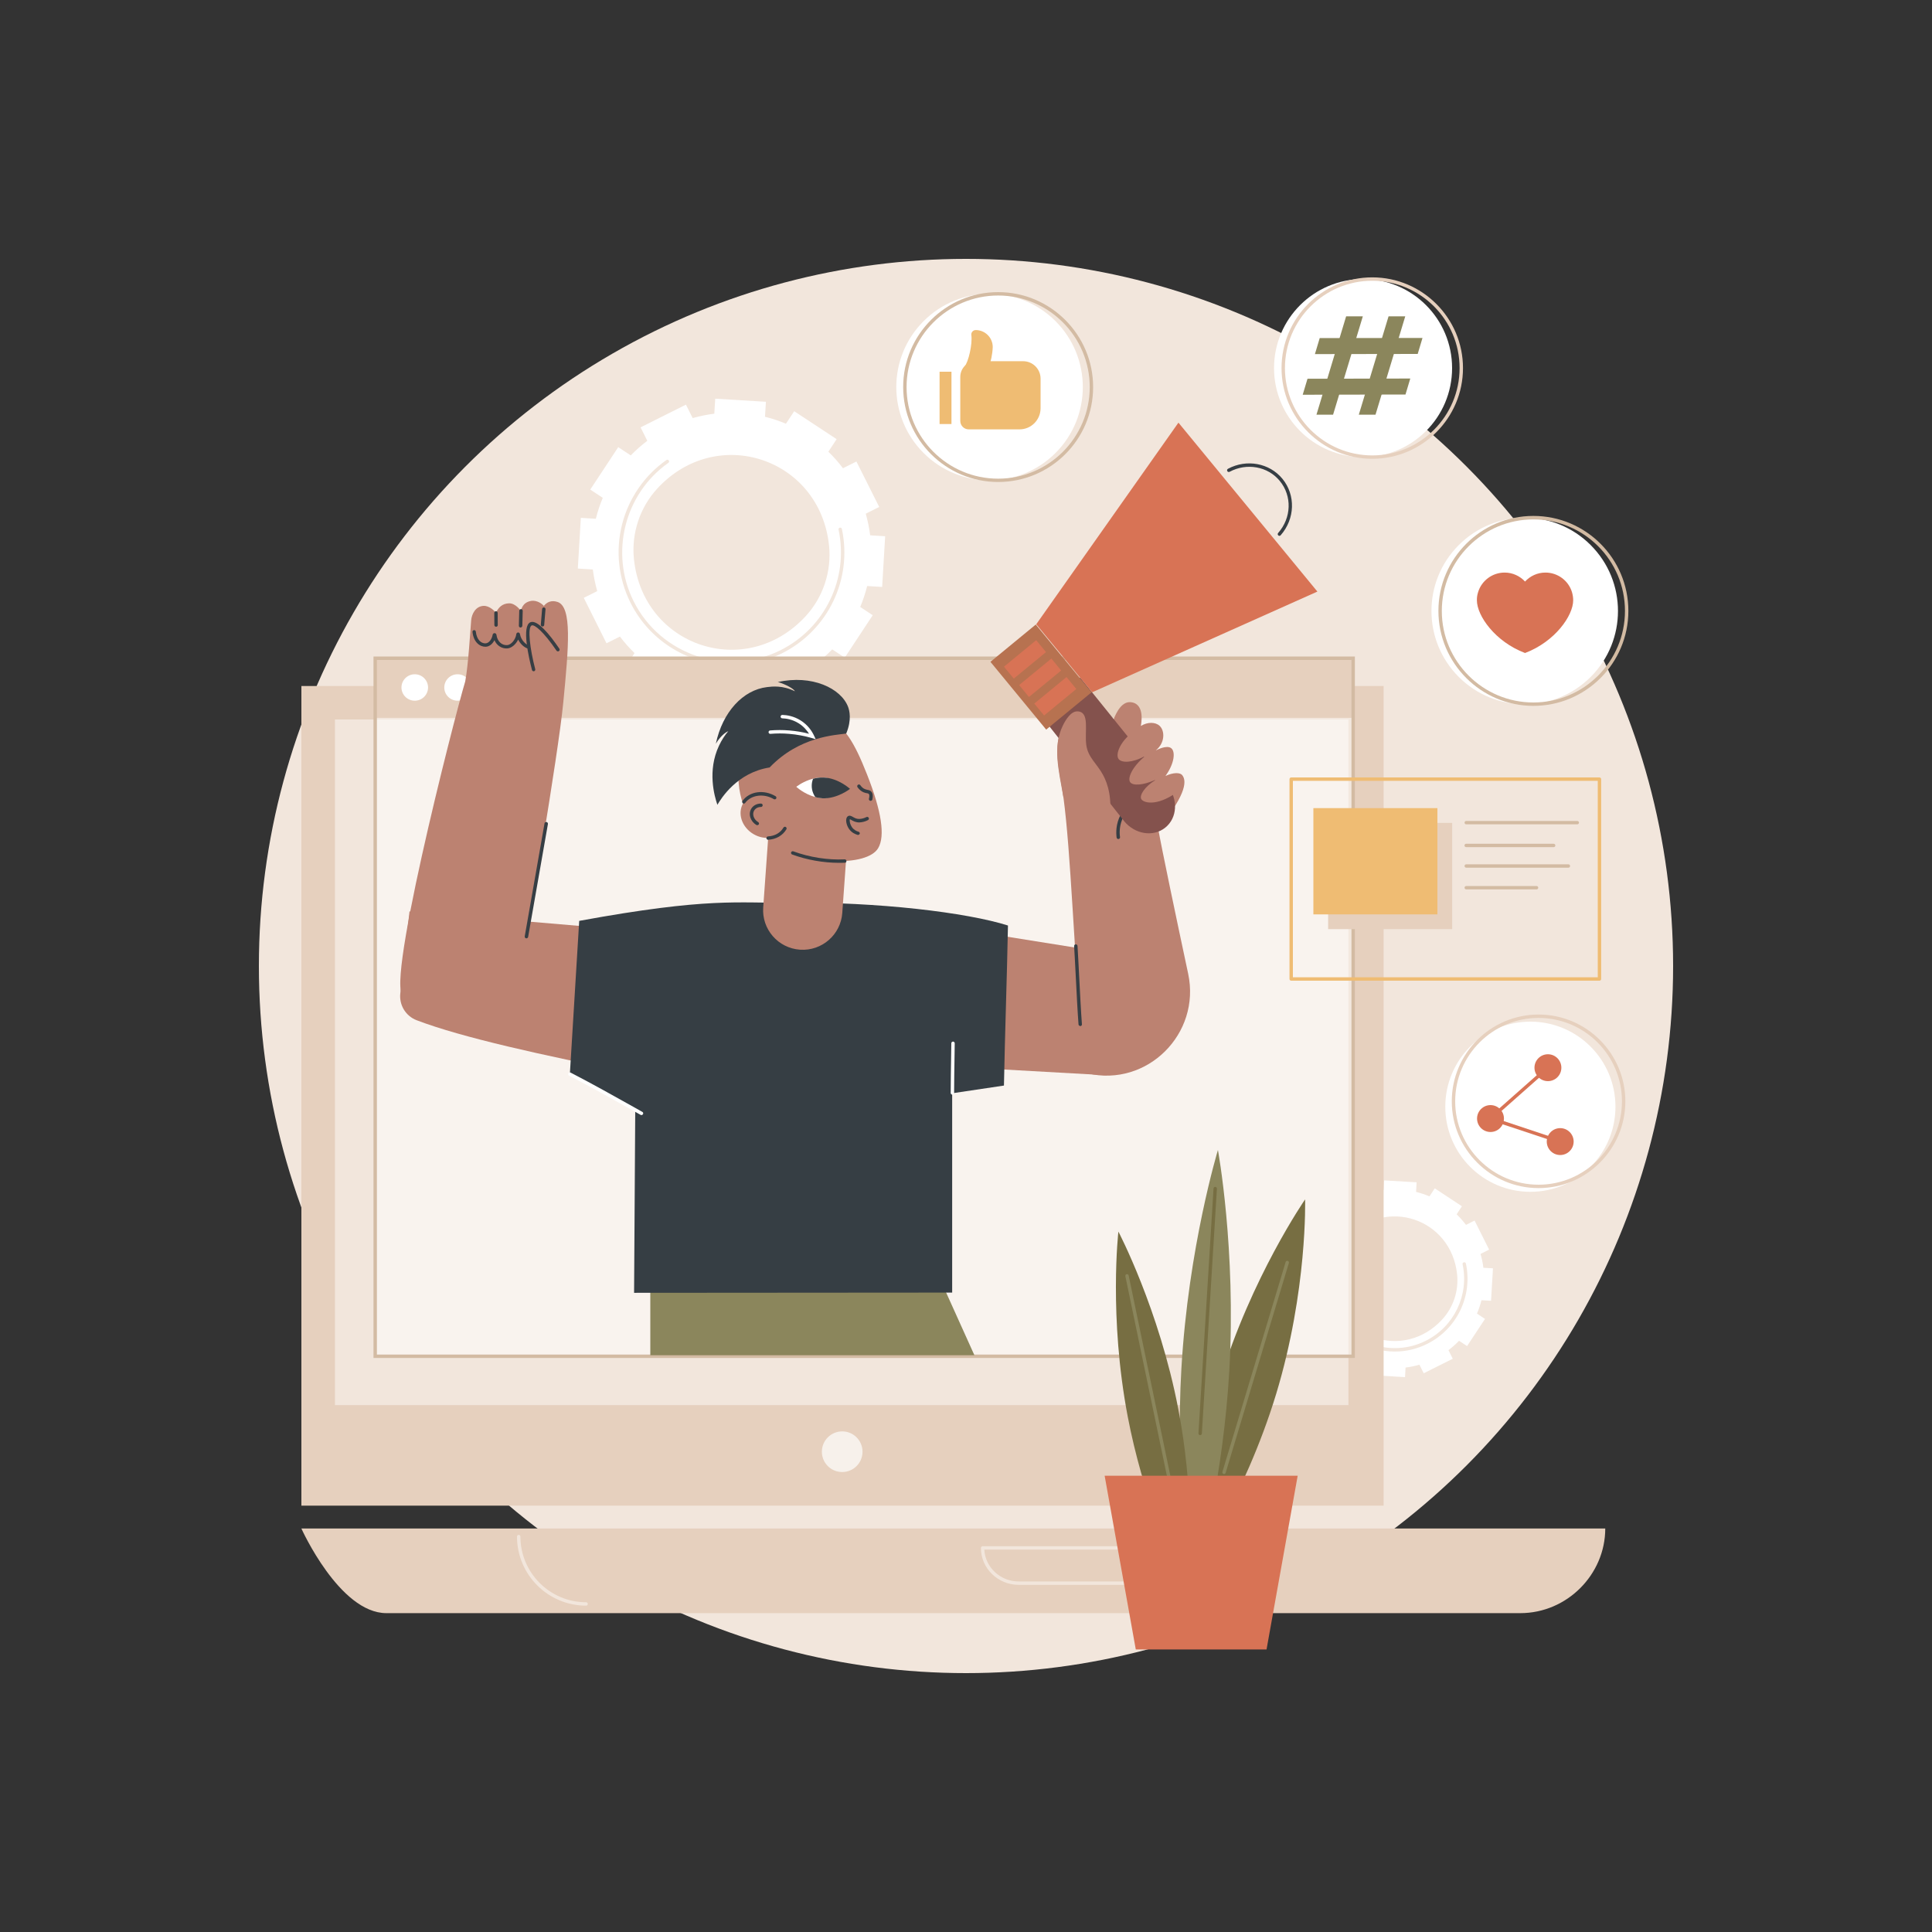 <?xml version="1.0" encoding="utf-8"?>
<!-- Generator: Adobe Illustrator 26.0.1, SVG Export Plug-In . SVG Version: 6.00 Build 0)  -->
<svg version="1.1" id="Layer_1" xmlns="http://www.w3.org/2000/svg" xmlns:xlink="http://www.w3.org/1999/xlink" x="0px" y="0px"
	 viewBox="0 0 2500 2500" style="enable-background:new 0 0 2500 2500;" xml:space="preserve">
<rect x="0" y="0" width="2500" height="2500" fill="#333333" stroke="none"/>
<style type="text/css">
	.st0{fill:#F2E6DC;}
	.st1{fill:#FFFFFF;}
	.st2{fill:#E6D0BE;}
	.st3{fill:#F7F1EB;}
	.st4{opacity:0.5;fill:#FFFFFF;enable-background:new    ;}
	.st5{fill:#D3BBA3;}
	.st6{fill:#8B865C;}
	.st7{fill:#BC8271;}
	.st8{fill:#363E44;}
	.st9{fill:#84524D;}
	.st10{fill:#D87355;}
	.st11{fill:#B77250;}
	.st12{fill:#373E44;}
	.st13{fill:#EFBC73;}
	.st14{fill:#776E42;}
</style>
<g id="Illustration">
	<g id="Online_activism_1_">
		<circle class="st0" cx="1250" cy="1250" r="915"/>
		<g>
			<g>
				<path class="st1" d="M1108.2,597.2l-17.4,8.7c-5.8-7.7-12.1-14.8-18.9-21.4l10.7-16.2l-54.9-36.2l0,0l-10.7,16.2
					c-8.8-3.7-17.8-6.7-27.1-9l1.2-19.4l-65.6-4l0,0l-1.2,19.4c-9.4,1.2-18.7,3.1-28,5.7l-8.7-17.4L828.9,553l0,0l8.7,17.4
					c-7.7,5.8-14.8,12.1-21.4,18.9L800,578.6l0,0l-36.2,54.9l16.2,10.7c-3.7,8.8-6.7,17.8-9,27.1l-19.4-1.2l0,0l-3.9,65.6l0,0
					l19.4,1.2c1.2,9.4,3.1,18.7,5.7,28l-17.4,8.7l0,0l29.4,58.8l17.4-8.7c5.8,7.7,12.1,14.8,18.9,21.4l-10.7,16.2l0,0l54.9,36.2l0,0
					l10.7-16.2c8.8,3.7,17.8,6.7,27.1,9l-1.2,19.4l65.6,4l0,0l1.2-19.4c9.4-1.2,18.7-3.1,28-5.7l8.7,17.4l0,0l58.8-29.4l-8.7-17.4
					c7.7-5.8,14.8-12.1,21.4-18.9l16.2,10.7l0,0l36.2-54.9l-16.2-10.7c3.7-8.8,6.7-17.8,9-27.1l19.4,1.2l0,0l3.9-65.6l0,0l-19.4-1.2
					c-1.2-9.4-3.1-18.7-5.7-28l17.4-8.7L1108.2,597.2z M1072.8,706.1c3.4,33.3-7.7,66.8-30.4,91.4c-77.2,83.6-210.4,39.2-222.1-74.1
					c-3.4-33.3,7.7-66.8,30.4-91.4C927.9,548.4,1061.1,592.9,1072.8,706.1z"/>
			</g>
			<path class="st0" d="M946.8,860.7c-53.6,0-105.3-29.6-130.9-80.7c-15.7-31.5-19.6-67.5-10.9-101.6c8.6-33.7,29-63.2,57.3-83.1
				c1-0.7,2.4-0.5,3.1,0.5c0.7,1,0.5,2.4-0.5,3.1c-56.8,39.9-76.1,116.9-45,179.1c34.9,69.8,120.2,98.3,190,63.4
				c57.7-28.8,88.6-93,75.2-156c-0.3-1.2,0.5-2.4,1.7-2.6c1.2-0.3,2.4,0.5,2.6,1.7c13.9,65-18,131.1-77.5,160.9
				C991,855.8,968.8,860.7,946.8,860.7z"/>
		</g>
		<g>
			<g>
				<path class="st1" d="M1908.1,1579.4l-11.1,5.6c-3.7-4.9-7.8-9.5-12.1-13.7l6.8-10.4l-35.1-23.2l0,0l-6.9,10.4
					c-5.6-2.4-11.4-4.3-17.3-5.8l0.7-12.4l-42-2.5l0,0l-0.7,12.4c-6,0.7-12,2-17.9,3.7l-5.6-11.1l-37.6,18.8l0,0l5.6,11.1
					c-4.9,3.7-9.5,7.8-13.7,12.1l-10.4-6.8l0,0l-23.2,35.1l10.4,6.9c-2.4,5.6-4.3,11.4-5.8,17.3l-12.4-0.7l0,0l-2.5,42l0,0l12.4,0.7
					c0.7,6,2,12,3.7,17.9l-11.1,5.6l0,0l18.8,37.6l11.1-5.6c3.7,4.9,7.8,9.5,12.1,13.7l-6.8,10.4l0,0l35.1,23.2l0,0l6.9-10.4
					c5.6,2.4,11.4,4.3,17.3,5.8l-0.7,12.4l42,2.5l0,0l0.7-12.4c6-0.7,12-2,17.9-3.7l5.6,11.1l0,0l37.6-18.8l-5.6-11.1
					c4.9-3.7,9.5-7.8,13.7-12.1l10.4,6.8l0,0l23.2-35.1l-10.4-6.9c2.4-5.6,4.3-11.4,5.8-17.3l12.4,0.7l0,0l2.5-42l0,0l-12.4-0.7
					c-0.7-6-2-12-3.7-17.9l11.1-5.6L1908.1,1579.4z M1885.5,1649.1c2.2,21.3-4.9,42.7-19.5,58.5c-49.4,53.5-134.7,25.1-142.1-47.4
					c-2.2-21.3,4.9-42.7,19.5-58.5C1792.8,1548.2,1878,1576.7,1885.5,1649.1z"/>
			</g>
			<path class="st0" d="M1804.9,1748.9c-34.6,0-68-19.1-84.5-52.1c-20.7-41.4-7.8-92.6,29.9-119.2c1-0.7,2.4-0.5,3.1,0.5
				c0.7,1,0.5,2.4-0.5,3.1c-36,25.3-48.3,74.1-28.5,113.6c22.2,44.3,76.2,62.3,120.5,40.2c36.6-18.3,56.2-59,47.7-99
				c-0.3-1.2,0.5-2.4,1.7-2.6c1.2-0.3,2.4,0.5,2.6,1.7c8.9,41.9-11.6,84.6-50,103.8C1833.4,1745.7,1819.1,1748.9,1804.9,1748.9z"/>
		</g>
		<g>
			<g>
				<g>
					<rect x="390" y="887.7" class="st2" width="1400.4" height="1060.6"/>
					<rect x="433.4" y="931" class="st0" width="1311.5" height="887.2"/>
					<path class="st3" d="M1063.5,1878.5c0,14.6,11.8,26.3,26.3,26.3c14.6,0,26.3-11.8,26.3-26.3s-11.8-26.3-26.3-26.3
						C1075.3,1852.2,1063.5,1864,1063.5,1878.5z"/>
				</g>
				<path class="st2" d="M390,1977.9L390,1977.9c0,0,49.2,109.5,110,109.5h1467.2c60.7,0,110-50.2,110-109.5l0,0L390,1977.9
					L390,1977.9z"/>
				<path class="st0" d="M758.4,2077.7c-49.3,0-89.4-40.1-89.4-89.4c0-1.2,1-2.2,2.2-2.2s2.2,1,2.2,2.2c0,46.8,38.1,85,85,85
					c1.2,0,2.2,1,2.2,2.2C760.6,2076.8,759.6,2077.7,758.4,2077.7z"/>
				<path class="st0" d="M1482.7,2050.8h-164.5c-27,0-48.9-21.5-48.9-47.8c0-1.2,1-2.2,2.2-2.2h257.9c1.2,0,2.2,1,2.2,2.2
					C1531.6,2029.4,1509.7,2050.8,1482.7,2050.8z M1273.7,2005.2c1.2,22.9,20.7,41.2,44.5,41.2h164.5c23.8,0,43.3-18.3,44.5-41.2
					H1273.7z"/>
			</g>
			<g>
				<rect x="485.5" y="851.7" class="st4" width="1265.5" height="903.3"/>
				<rect x="486.5" y="851.7" class="st2" width="1264.2" height="77.2"/>
				<path class="st5" d="M1753.2,1757.2H483.3V849.5h1269.9L1753.2,1757.2L1753.2,1757.2z M487.7,1752.8h1261.1V854H487.7V1752.8z"
					/>
				<ellipse class="st1" cx="536.7" cy="889.6" rx="17.2" ry="17.1"/>
				<ellipse class="st1" cx="592.1" cy="889.6" rx="17.2" ry="17.1"/>
				<ellipse class="st1" cx="647.5" cy="889.6" rx="17.2" ry="17.1"/>
			</g>
			<g>
				<g>
					<polygon class="st6" points="1260.9,1753.7 841.5,1753.7 841.5,1656.6 1217.1,1656.6 					"/>
					<g>
						<path class="st7" d="M539.2,1320.2c58.7,22.4,162.4,45.2,277.3,68l28-182l-314.6-26.8L518,1285.4
							C516.3,1300.5,525,1314.8,539.2,1320.2z"/>
						<polygon class="st7" points="1432,1391.4 1175.4,1377 1185.8,1193.3 1450.3,1235.6 						"/>
						<path class="st8" d="M749.5,1191.6c168.7-30.9,204.8-22.7,273.1-23.5c113.2-1.2,228.3,12.6,281.7,29.5
							c-1.3,67.7-3.9,139.4-5.2,207.1c-26.1,3.9-39.7,5.9-67,10v257.9l-411.6,0.3l1.5-236.6l-84.6-46.4L749.5,1191.6z"/>
						<path class="st1" d="M1232.4,1416.5C1232.4,1416.5,1232.4,1416.5,1232.4,1416.5c-1.2,0-2.2-1-2.2-2.2
							c0.1-20.1,0.3-30.2,0.5-43c0.1-6.1,0.2-12.7,0.3-21.3c0-1.2,1-2.2,2.2-2.2c0,0,0,0,0,0c1.2,0,2.2,1,2.2,2.2
							c-0.1,8.6-0.2,15.2-0.3,21.3c-0.2,12.8-0.4,22.9-0.5,43C1234.6,1415.5,1233.7,1416.5,1232.4,1416.5z"/>
						<path class="st1" d="M830,1442.9c-0.4,0-0.7-0.1-1.1-0.3l-10.1-5.7c-25.5-14.3-54.3-30.5-82.4-45c-1.1-0.6-1.5-1.9-0.9-3
							c0.6-1.1,1.9-1.5,3-0.9c28.2,14.6,57.1,30.8,82.6,45.1l10.1,5.7c1.1,0.6,1.4,1.9,0.8,3C831.5,1442.5,830.8,1442.9,830,1442.9z
							"/>
					</g>
					<g>
						<g>
							<g>
								<path class="st7" d="M1402.6,1387.8c-13.5-165.2-16.8-283.1-26.5-355.9c-4.3-32.7-14.9-64.6-0.8-93
									c6.3-12.6,15.6-25,24.4-19.4c13.7,8.6-4.9,45.3,6.4,52c11.4,6.7,27-19.9,34-38.4c4.7-12.5,12.2-26.6,24.5-24.3
									c17.5,3.1,11.8,28.9,11.7,30.6c8.6-5.4,18.7-5.2,24.1-0.3c7.2,6.5,7.2,22.4-4.9,32c1.7-0.9,14.4-7.5,20.1-2.9
									c5.6,4.5,4.2,19.7-7.5,35.9c10.3-4.8,18.7-4.5,21.5-1.3c7.8,9,1.7,30.3-30.9,69.5c4,23.3,23.5,116,38.8,187.8
									c16.5,77.6-53,146.9-130.2,128.9C1405.8,1388.6,1404.2,1388.2,1402.6,1387.8z"/>
								<path class="st8" d="M1397.8,1327.6c-1.1,0-2.1-0.9-2.2-2c-1.3-17.3-2.4-39.4-3.5-60.8c-0.8-15.2-1.5-29.5-2.2-40.5
									c-0.1-1.2,0.8-2.3,2.1-2.3c1.2-0.1,2.3,0.8,2.3,2.1c0.7,11,1.4,25.4,2.2,40.6c1.1,21.4,2.2,43.5,3.5,60.7
									c0.1,1.2-0.8,2.3-2,2.4C1397.9,1327.6,1397.8,1327.6,1397.8,1327.6z"/>
								<path class="st8" d="M1447.1,1085.7c-1.1,0-2-0.8-2.2-1.9c-0.8-5.9-1.2-17.5,5.2-29.5c7.2-13.6,18.6-19.9,24.8-22.5
									c1.1-0.5,2.4,0.1,2.9,1.2c0.5,1.1-0.1,2.4-1.2,2.9c-5.6,2.3-16.1,8.1-22.6,20.4c-5.8,10.9-5.5,21.5-4.7,26.9
									c0.2,1.2-0.7,2.3-1.9,2.5C1447.2,1085.7,1447.1,1085.7,1447.1,1085.7z"/>
							</g>
						</g>
						<g>
							<path class="st9" d="M1507.9,1070.9L1507.9,1070.9c-15.6,12.6-39.5,8.7-53.5-8.6L1343,921l54.8-44.2l113,140.1
								C1524.8,1034.1,1523.5,1058.4,1507.9,1070.9z"/>
							<path class="st8" d="M1655.6,693.4c-0.5,0-1-0.2-1.5-0.6c-0.9-0.8-1-2.2-0.2-3.1c17.3-19.6,18.2-47.9,2.1-67.4
								c-15.4-18.8-42.7-23.7-64.9-11.8c-1.1,0.6-2.4,0.2-3-0.9c-0.6-1.1-0.2-2.4,0.9-3c24-12.9,53.6-7.5,70.4,12.9
								c17.4,21.1,16.4,51.9-2.2,73.1C1656.8,693.1,1656.2,693.4,1655.6,693.4z"/>
							<polygon class="st10" points="1340.9,807.8 1413.3,895.8 1704.7,765.5 1524.9,546.9 							"/>
							
								<rect x="1309.7" y="819.1" transform="matrix(0.772 -0.635 0.635 0.772 -249.591 1055.719)" class="st11" width="76" height="113.6"/>
							<g>
								
									<rect x="1339.2" y="890.7" transform="matrix(0.772 -0.635 0.635 0.772 -261.091 1073.165)" class="st10" width="54" height="20"/>
								
									<rect x="1319.6" y="866.8" transform="matrix(0.772 -0.635 0.635 0.772 -250.391 1055.241)" class="st10" width="54" height="20"/>
								
									<rect x="1299.9" y="843" transform="matrix(0.772 -0.635 0.635 0.772 -239.692 1037.318)" class="st10" width="54" height="20"/>
							</g>
						</g>
						<path class="st7" d="M1465.5,947.5c-16.7,12.9-22.3,29-18,34.7c3.9,5.3,18.3,4.9,33.6-3.7c0.2-0.1,0.4,0.2,0.2,0.3
							c-16.1,13.4-22.6,28-18.9,33.3c3.4,4.9,16.8,4.1,32.1-2.8c0.2-0.1,0.4,0.2,0.2,0.3c-13.8,8.7-20.3,19.4-18,24.2
							c2.5,5.1,19.6,10,45-7.8L1465.5,947.5z"/>
						<path class="st7" d="M1376.1,1031.9c-6.6-36.9-13.9-66-0.8-93c4-8.2,10.7-18.6,18.9-18.4c16.3,0.5,9.1,25.4,11.4,43.1
							c2.1,16.5,13.7,24.3,21.7,39.1c6.3,11.7,12.4,30.6,8.1,60.4C1415.6,1052.8,1395.9,1042.3,1376.1,1031.9z"/>
					</g>
					<g>
						<path class="st7" d="M681.2,1215.4c0,0,41.1-237.9,47.7-306.5c7-72.1,11.6-123.7-7.5-130c-8.1-2.7-14,0.5-17.7,5.2
							c-1.7-2.3-8.7-7.9-16.6-6.5c-11.7,2.1-12.6,12-13.1,12.9c-0.5-0.8-7-9.9-15.1-9.8c-9.1,0.1-14.3,5.8-17.1,12.3
							c-1.4-2-8.5-9.5-16.3-9c-10.1,0.6-15.2,10.6-15.8,18.9c-1.3,15.3-3.6,57-7.7,78.9c-13.9,45.8-110,420.9-77.3,406.2
							C571.7,1266.8,681.2,1215.4,681.2,1215.4z"/>
						<path class="st8" d="M686.3,839.8c-5.5,0-12.2-4.9-15.8-12.2c-3,6.3-8.7,11.2-14.3,11.5c-7.2,0.3-13.4-3.9-16.4-10.7
							c-2.4,4.7-6.3,8.3-11.4,8.5c-7.3,0.1-15.5-5.6-17-19.1c-0.1-1.2,0.7-2.3,1.9-2.4c1.2-0.2,2.3,0.7,2.4,1.9
							c1.3,11.2,7.3,15.2,12.2,15.2c0.1,0,0.2,0,0.3,0c4.7-0.1,8.4-5.8,9.3-11.2c0.2-1.2,1.2-2,2.5-2c1.2,0,2.2,0.9,2.4,2.1
							c1.1,8.3,6.6,13.7,13.7,13.4c5.3-0.2,11.2-7.3,12-14.3c0.1-1.1,1.2-2.1,2.3-2.1c1.2,0,2.2,0.8,2.4,2
							c1.4,8.4,8.8,15.4,13.9,15.1c5.7-0.4,9.3-4.9,11.1-13.7c0.2-1.2,1.4-2,2.6-1.7c1.2,0.2,2,1.4,1.7,2.6
							c-2.2,10.8-7.3,16.6-15.1,17.2C686.7,839.8,686.5,839.8,686.3,839.8z"/>
						<g>
							<path class="st7" d="M721.8,840.6c-4-5.9-25.7-37.3-34.8-33.4c-10.7,4.6,2.3,55.2,3.4,59.2L721.8,840.6z"/>
							<path class="st12" d="M690.5,868.6c-1,0-1.9-0.7-2.1-1.6c-4.4-16.9-13.5-56.9-2.1-61.8c9.1-3.9,25.4,16.4,37.5,34.2
								c0.7,1,0.4,2.4-0.6,3.1c-1,0.7-2.4,0.4-3.1-0.6c-16.8-24.6-28.4-34.1-32.1-32.6c-5.7,2.5-2.2,30.7,4.6,56.6
								c0.3,1.2-0.4,2.4-1.6,2.7C690.8,868.6,690.6,868.6,690.5,868.6z"/>
						</g>
						<path class="st8" d="M641.9,811c-1.2,0-2.2-1-2.2-2.2l-0.1-15.7c0-1.2,1-2.2,2.2-2.2c0,0,0,0,0,0c1.2,0,2.2,1,2.2,2.2
							l0.1,15.7C644.2,810,643.2,811,641.9,811C642,811,641.9,811,641.9,811z"/>
						<path class="st8" d="M673.6,812C673.6,812,673.6,812,673.6,812c-1.3,0-2.2-1-2.2-2.3l0.5-19.3c0-1.2,1-2.2,2.3-2.2
							c1.2,0,2.2,1,2.2,2.3l-0.5,19.3C675.8,811,674.8,812,673.6,812z"/>
						<path class="st8" d="M702,810.7c-0.1,0-0.1,0-0.2,0c-1.2-0.1-2.1-1.2-2-2.4l1.7-20.3c0.1-1.2,1.2-2.1,2.4-2
							c1.2,0.1,2.1,1.2,2,2.4l-1.7,20.3C704.1,809.9,703.1,810.7,702,810.7z"/>
						<path class="st8" d="M681.2,1214.2c-0.1,0-0.3,0-0.4,0c-1.2-0.2-2-1.4-1.8-2.6l25.6-146.1c0.2-1.2,1.3-2,2.6-1.8
							c1.2,0.2,2,1.4,1.8,2.6l-25.6,146.1C683.2,1213.5,682.2,1214.2,681.2,1214.2z"/>
					</g>
				</g>
				<g>
					<path class="st7" d="M1035.3,1228.9L1035.3,1228.9c28.2,1.9,52.6-19.4,54.6-47.5l8.1-113.2c2-28.2-19.2-52.8-47.5-54.8l0,0
						c-28.2-2-52.8,19.2-54.8,47.5l-8.1,113.2C985.5,1202.4,1006.9,1227,1035.3,1228.9z"/>
					<path class="st7" d="M996.5,935.5c3.6-2.1,38-22.1,71.3-7.9c24.7,10.6,37.8,33.1,54,74.2c19.1,48.3,23.7,79.9,14.6,95.6
						c-14.4,24.7-93.7,22.4-137.2-7.1c-31.4-21.3-47.4-60.2-43-98.1C960.7,954.4,994.2,936.9,996.5,935.5z"/>
					<path class="st8" d="M1085.6,1116.5c-20,0-41.7-3.8-60.6-10.8c-1.1-0.4-1.7-1.7-1.3-2.8c0.4-1.1,1.7-1.7,2.8-1.3
						c20.8,7.7,45,11.5,66.5,10.4c0,0,0.1,0,0.1,0c1.2,0,2.1,0.9,2.2,2.1c0.1,1.2-0.9,2.3-2.1,2.3
						C1090.7,1116.5,1088.2,1116.5,1085.6,1116.5z"/>
					<g>
						<path class="st1" d="M1030.4,1018.1c0,0,10.3,9.6,24.7,13.3c3,0.8,6.2,1.3,9.6,1.4c19.2,0.7,20.2-26.1,1-26.8
							c-4.8-0.2-9.4,0.5-13.5,1.6c-0.8,0.2-1.7,0.5-2.5,0.7c-0.9,0.3-1.7,0.6-2.5,0.8C1037.1,1012.7,1030.4,1018.1,1030.4,1018.1z"
							/>
						<path class="st8" d="M1099.9,1020.8c0,0-15-14-34.2-14.7c-4.8-0.2-9.4,0.5-13.6,1.6c-2.7,6.9-2.3,14.9,1.7,21.8
							c0.4,0.7,0.8,1.3,1.3,2c3,0.8,6.2,1.3,9.5,1.5C1083.8,1033.6,1099.9,1020.8,1099.9,1020.8z"/>
					</g>
					<path class="st8" d="M1126.5,1036.3c-0.2,0-0.4,0-0.5-0.1c-1.2-0.3-1.9-1.5-1.6-2.7c0.8-3,0.7-5.2-0.2-6.2
						c-0.5-0.5-1.1-0.7-2.5-0.9c-1.2-0.2-2.6-0.5-4.3-1.2c-3-1.3-5.6-3.5-7.8-6.6c-0.7-1-0.4-2.4,0.6-3.1c1-0.7,2.4-0.5,3.1,0.6
						c1.7,2.4,3.6,4.1,5.9,5c1.3,0.5,2.4,0.8,3.4,1c1.7,0.3,3.5,0.7,4.9,2.3c2,2.2,2.4,5.6,1.3,10.3
						C1128.4,1035.6,1127.5,1036.3,1126.5,1036.3z"/>
					<path class="st8" d="M1110.2,1080.4c-0.2,0-0.4,0-0.6-0.1c-3.1-0.9-7.5-2.9-10.7-7.3c-2.9-3.9-4.5-9.5-3.8-13.2
						c0.4-2.1,1.3-3.1,2.1-3.6c2.2-1.5,4.5-0.2,6.6,1c2.1,1.2,4.7,2.7,8.3,2.5c3.1-0.1,6.2-1,9-2.4c1.1-0.6,2.4-0.2,3,0.9
						c0.6,1.1,0.2,2.4-0.9,3c-3.4,1.8-7.2,2.8-10.9,3c-4.8,0.2-8.3-1.8-10.6-3.1c-0.7-0.4-1.5-0.9-2-1c-0.6,1.2-0.1,6.3,2.9,10.5
						c2.5,3.4,5.9,5,8.4,5.7c1.2,0.3,1.8,1.6,1.5,2.7C1112,1079.8,1111.1,1080.4,1110.2,1080.4z"/>
					<g>
						
							<ellipse transform="matrix(0.511 -0.86 0.86 0.511 -424.22 1366.056)" class="st7" cx="988.5" cy="1055.9" rx="27.6" ry="31.7"/>
						<path class="st8" d="M994,1086.7c-1.2,0-2.1-0.9-2.2-2.1c-0.1-1.2,0.9-2.3,2.1-2.3c8.7-0.5,15.9-4.6,19.9-11.4
							c0.6-1,2-1.4,3-0.8c1,0.6,1.4,2,0.8,3c-4.8,8-13.3,13-23.5,13.5C994.1,1086.7,994.1,1086.7,994,1086.7z"/>
						<path class="st8" d="M962.6,1039.8c-0.5,0-0.9-0.1-1.3-0.4c-1-0.7-1.2-2.1-0.5-3.1c9.2-12.5,27.7-15,42.8-6c1,0.6,1.4,2,0.8,3
							c-0.6,1-2,1.4-3,0.8c-13-7.7-29.3-5.6-37.1,4.8C964,1039.5,963.3,1039.8,962.6,1039.8z"/>
						<path class="st8" d="M979.9,1067.8c-0.4,0-0.8-0.1-1.1-0.3c-3.8-2.2-6.5-5.6-7.8-9.5c-1.3-4-0.9-8.1,1.1-11.5
							c2.5-4.2,7.2-6.7,12.5-6.7c0,0,0,0,0.1,0c1.2,0,2.2,1,2.2,2.2c0,1.2-1,2.2-2.2,2.2c0,0,0,0,0,0c-3.8,0-7,1.7-8.8,4.6
							c-1.4,2.3-1.6,5.1-0.7,7.9c1,2.9,3,5.4,5.9,7.1c1,0.6,1.4,2,0.8,3C981.3,1067.4,980.6,1067.8,979.9,1067.8z"/>
					</g>
					<g>
						<path class="st8" d="M995.9,993.1c38.6-40.4,85.6-41.9,99.1-43.9c7.5-18.1,4-30.1,2.5-34.3c-9.1-24.4-47.1-42.2-91.1-32.3
							c3.4,0.4,19.9,7.1,22.2,11.9c-16-7.9-29.3-6.2-36.1-5.4c-30.9,3.7-57.5,32-66.2,73.3c1.2-2.4,8.2-12.9,16.1-16.3
							c-4.3,5.1-8.5,11.3-12,18.8c-15.3,32.4-6,65.1-2.1,76.5C933.2,1033.1,953.8,999.7,995.9,993.1z"/>
						<path class="st1" d="M1055.5,956.5l-4.7-1.4c-9.7-2.8-19.7-4.7-29.7-5.5c-8-0.7-16.1-0.7-24.2,0c-1.2,0.1-2.3-0.8-2.4-2
							c-0.1-1.2,0.8-2.3,2-2.4c8.3-0.7,16.7-0.7,24.9,0c8.6,0.7,17.1,2.1,25.5,4.3c-2.6-4.2-6.9-9.5-13.5-13.6
							c-8-5-15.9-6.2-21.2-6.4c-1.2,0-2.2-1-2.1-2.3c0-1.2,1.1-2.1,2.3-2.1c5.8,0.2,14.6,1.5,23.4,7c9.7,6,14.9,14.1,17.6,19.9
							L1055.5,956.5z"/>
					</g>
				</g>
			</g>
		</g>
		<g>
			<g>
				
					<ellipse transform="matrix(0.707 -0.707 0.707 0.707 18.976 1626.871)" class="st1" cx="1973.3" cy="790.5" rx="120.7" ry="120.7"/>
				<path class="st5" d="M1984.2,913.4c-67.7,0-122.9-55.1-122.9-122.9s55.1-122.9,122.9-122.9s122.9,55.1,122.9,122.9
					S2052,913.4,1984.2,913.4z M1984.2,672.1c-65.3,0-118.5,53.1-118.5,118.5S1918.9,909,1984.2,909c65.3,0,118.5-53.1,118.5-118.5
					S2049.6,672.1,1984.2,672.1z"/>
				<path class="st10" d="M1912.7,766.1c4.5-14.6,18.2-25.2,34.3-25.2l0,0h0c10.4,0,19.8,4.5,26.4,11.6c6.6-7.1,15.9-11.6,26.4-11.6
					l0,0h0c16.1,0,29.8,10.6,34.3,25.2c1,3.4,1.6,7,1.6,10.7c0,19.8-23.5,53.5-62.3,68.2c-38.8-14.7-62.3-48.3-62.3-68.2
					C1911,773.1,1911.6,769.5,1912.7,766.1z"/>
			</g>
			<g>
				
					<ellipse transform="matrix(0.707 -0.707 0.707 0.707 20.961 1052.249)" class="st1" cx="1280.7" cy="500.8" rx="120.7" ry="120.7"/>
				<path class="st5" d="M1291.6,623.7c-67.7,0-122.9-55.1-122.9-122.9S1223.9,378,1291.6,378s122.9,55.1,122.9,122.9
					S1359.4,623.7,1291.6,623.7z M1291.6,382.4c-65.3,0-118.5,53.1-118.5,118.5s53.1,118.5,118.5,118.5
					c65.3,0,118.5-53.1,118.5-118.5S1356.9,382.4,1291.6,382.4z"/>
				<g>
					<path class="st13" d="M1319.3,555.6h-65.8c-6,0-10.9-4.9-10.9-10.9v-57c0-11.2,9.1-20.3,20.3-20.3h61
						c12.5,0,22.6,10.1,22.6,22.6v38.4C1346.4,543.4,1334.3,555.6,1319.3,555.6z"/>
					<path class="st13" d="M1271,496.1l-15-0.7l-8.2-20.5c5.5-6.6,10.7-29.7,9.1-41.3c-0.5-3.4,2.2-6.5,5.7-6.5l0,0
						c12.2,0,22,9.9,22,22C1283.9,467.8,1276.3,485.3,1271,496.1z"/>
					<rect x="1215.8" y="481" class="st13" width="15.4" height="67.7"/>
				</g>
			</g>
			<g>
				<ellipse class="st1" cx="1980.3" cy="1432.1" rx="110.1" ry="110.1"/>
				<path class="st2" d="M1990.9,1537.4c-61.9,0-112.3-50.4-112.3-112.3c0-61.9,50.4-112.3,112.3-112.3
					c61.9,0,112.3,50.4,112.3,112.3C2103.2,1487,2052.8,1537.4,1990.9,1537.4z M1990.9,1317.2c-59.5,0-107.9,48.4-107.9,107.9
					s48.4,107.9,107.9,107.9c59.5,0,107.9-48.4,107.9-107.9S2050.4,1317.2,1990.9,1317.2z"/>
				<path class="st10" d="M2018.8,1479.4c-0.2,0-0.5,0-0.7-0.1l-90-29.9c-0.7-0.2-1.3-0.9-1.5-1.7c-0.2-0.8,0.1-1.6,0.7-2.1
					l74.2-65.7c0.9-0.8,2.3-0.7,3.1,0.2c0.8,0.9,0.7,2.3-0.2,3.1l-71.4,63.2l86.3,28.7c1.2,0.4,1.8,1.6,1.4,2.8
					C2020.6,1478.9,2019.7,1479.4,2018.8,1479.4z"/>
				<ellipse class="st10" cx="1928.7" cy="1447.4" rx="17.4" ry="17.4"/>
				<circle class="st10" cx="2003" cy="1381.6" r="17.4"/>
				<ellipse class="st10" cx="2018.9" cy="1477.2" rx="17.4" ry="17.4"/>
			</g>
			<g>
				<ellipse class="st1" cx="1763.8" cy="476.3" rx="115.2" ry="115.2"/>
				<path class="st2" d="M1775.7,593.7c-64.7,0-117.4-52.7-117.4-117.4s52.7-117.4,117.4-117.4s117.4,52.7,117.4,117.4
					S1840.4,593.7,1775.7,593.7z M1775.7,363.3c-62.3,0-113,50.7-113,113s50.7,113,113,113s113-50.7,113-113
					S1838,363.3,1775.7,363.3z"/>
				<g>
					<polygon class="st6" points="1725,536.6 1703.5,536.6 1741.9,409.3 1763.5,409.3 					"/>
					<polygon class="st6" points="1834.5,458 1840.7,437.3 1707.7,437.5 1701.5,458.2 					"/>
					<polygon class="st6" points="1779.9,536.6 1758.3,536.6 1796.8,409.3 1818.4,409.3 					"/>
					<polygon class="st6" points="1818.7,510.5 1824.9,489.8 1691.9,490.1 1685.7,510.8 					"/>
				</g>
			</g>
			<g>
				<path class="st13" d="M2069.7,1269h-398.9c-1.2,0-2.2-1-2.2-2.2v-258.6c0-1.2,1-2.2,2.2-2.2h398.9c1.2,0,2.2,1,2.2,2.2v258.6
					C2071.9,1268,2070.9,1269,2069.7,1269z M1673,1264.6h394.5v-254.2H1673L1673,1264.6L1673,1264.6z"/>
				<g>
					<rect x="1718.6" y="1064.8" class="st2" width="160.5" height="137.5"/>
					<rect x="1699.5" y="1045.7" class="st13" width="160.5" height="137.5"/>
					<g>
						<path class="st5" d="M2041,1066.7h-143.7c-1.2,0-2.2-1-2.2-2.2s1-2.2,2.2-2.2H2041c1.2,0,2.2,1,2.2,2.2
							S2042.2,1066.7,2041,1066.7z"/>
						<path class="st5" d="M2010.4,1096.2h-113.2c-1.2,0-2.2-1-2.2-2.2s1-2.2,2.2-2.2h113.2c1.2,0,2.2,1,2.2,2.2
							S2011.7,1096.2,2010.4,1096.2z"/>
						<path class="st5" d="M2029.5,1122.8h-132.2c-1.2,0-2.2-1-2.2-2.2s1-2.2,2.2-2.2h132.2c1.2,0,2.2,1,2.2,2.2
							C2031.7,1121.9,2030.7,1122.8,2029.5,1122.8z"/>
						<path class="st5" d="M1988.3,1150.9h-91c-1.2,0-2.2-1-2.2-2.2s1-2.2,2.2-2.2h91c1.2,0,2.2,1,2.2,2.2
							S1989.5,1150.9,1988.3,1150.9z"/>
					</g>
				</g>
			</g>
		</g>
		<g>
			<g>
				<path class="st14" d="M1651.3,1803.9c-40.9,134.5-110.5,235.1-110.5,235.1s-3.4-117.4,37.5-251.9s110.5-235.1,110.5-235.1
					S1692.1,1669.4,1651.3,1803.9z"/>
				<path class="st6" d="M1583.9,1907.4c-0.2,0-0.4,0-0.6-0.1c-1.2-0.4-1.8-1.6-1.5-2.7l81.8-271.5c0.3-1.2,1.6-1.8,2.7-1.5
					c1.2,0.4,1.8,1.6,1.5,2.7l-81.8,271.5C1585.7,1906.8,1584.8,1907.4,1583.9,1907.4z"/>
			</g>
			<g>
				<path class="st6" d="M1545.7,2049c8.4-30,37.3-141.2,45-275.1c9-157.1-14.7-285.8-14.7-285.8s-38.3,126-47.3,283.1
					c-7.7,134.1,8.5,247.5,13.3,277.8L1545.7,2049L1545.7,2049z"/>
				<path class="st14" d="M1553,1857.1c0,0-0.1,0-0.1,0c-1.2-0.1-2.1-1.1-2.1-2.3l19.5-316.9c0.1-1.2,1.1-2.1,2.3-2.1
					c1.2,0.1,2.1,1.1,2.1,2.3l-19.5,316.9C1555.1,1856.2,1554.2,1857.1,1553,1857.1z"/>
			</g>
			<g>
				<path class="st14" d="M1529.9,2049h8.3c2.5-33.8,6.1-123.4-13.4-225.2c-24.8-129.7-77.6-230.1-77.6-230.1
					s-12.6,109.9,12.1,239.5C1478.6,1933.9,1514.7,2016.8,1529.9,2049z"/>
				<path class="st6" d="M1512.7,1914.2c-1,0-1.9-0.7-2.2-1.8l-54.3-261c-0.2-1.2,0.5-2.4,1.7-2.6c1.2-0.2,2.4,0.5,2.6,1.7l54.3,261
					c0.2,1.2-0.5,2.4-1.7,2.6C1513,1914.2,1512.8,1914.2,1512.7,1914.2z"/>
			</g>
			<polygon class="st10" points="1679.2,1909.6 1429.4,1909.6 1469.7,2134.4 1638.9,2134.4 			"/>
		</g>
	</g>
</g>
</svg>
